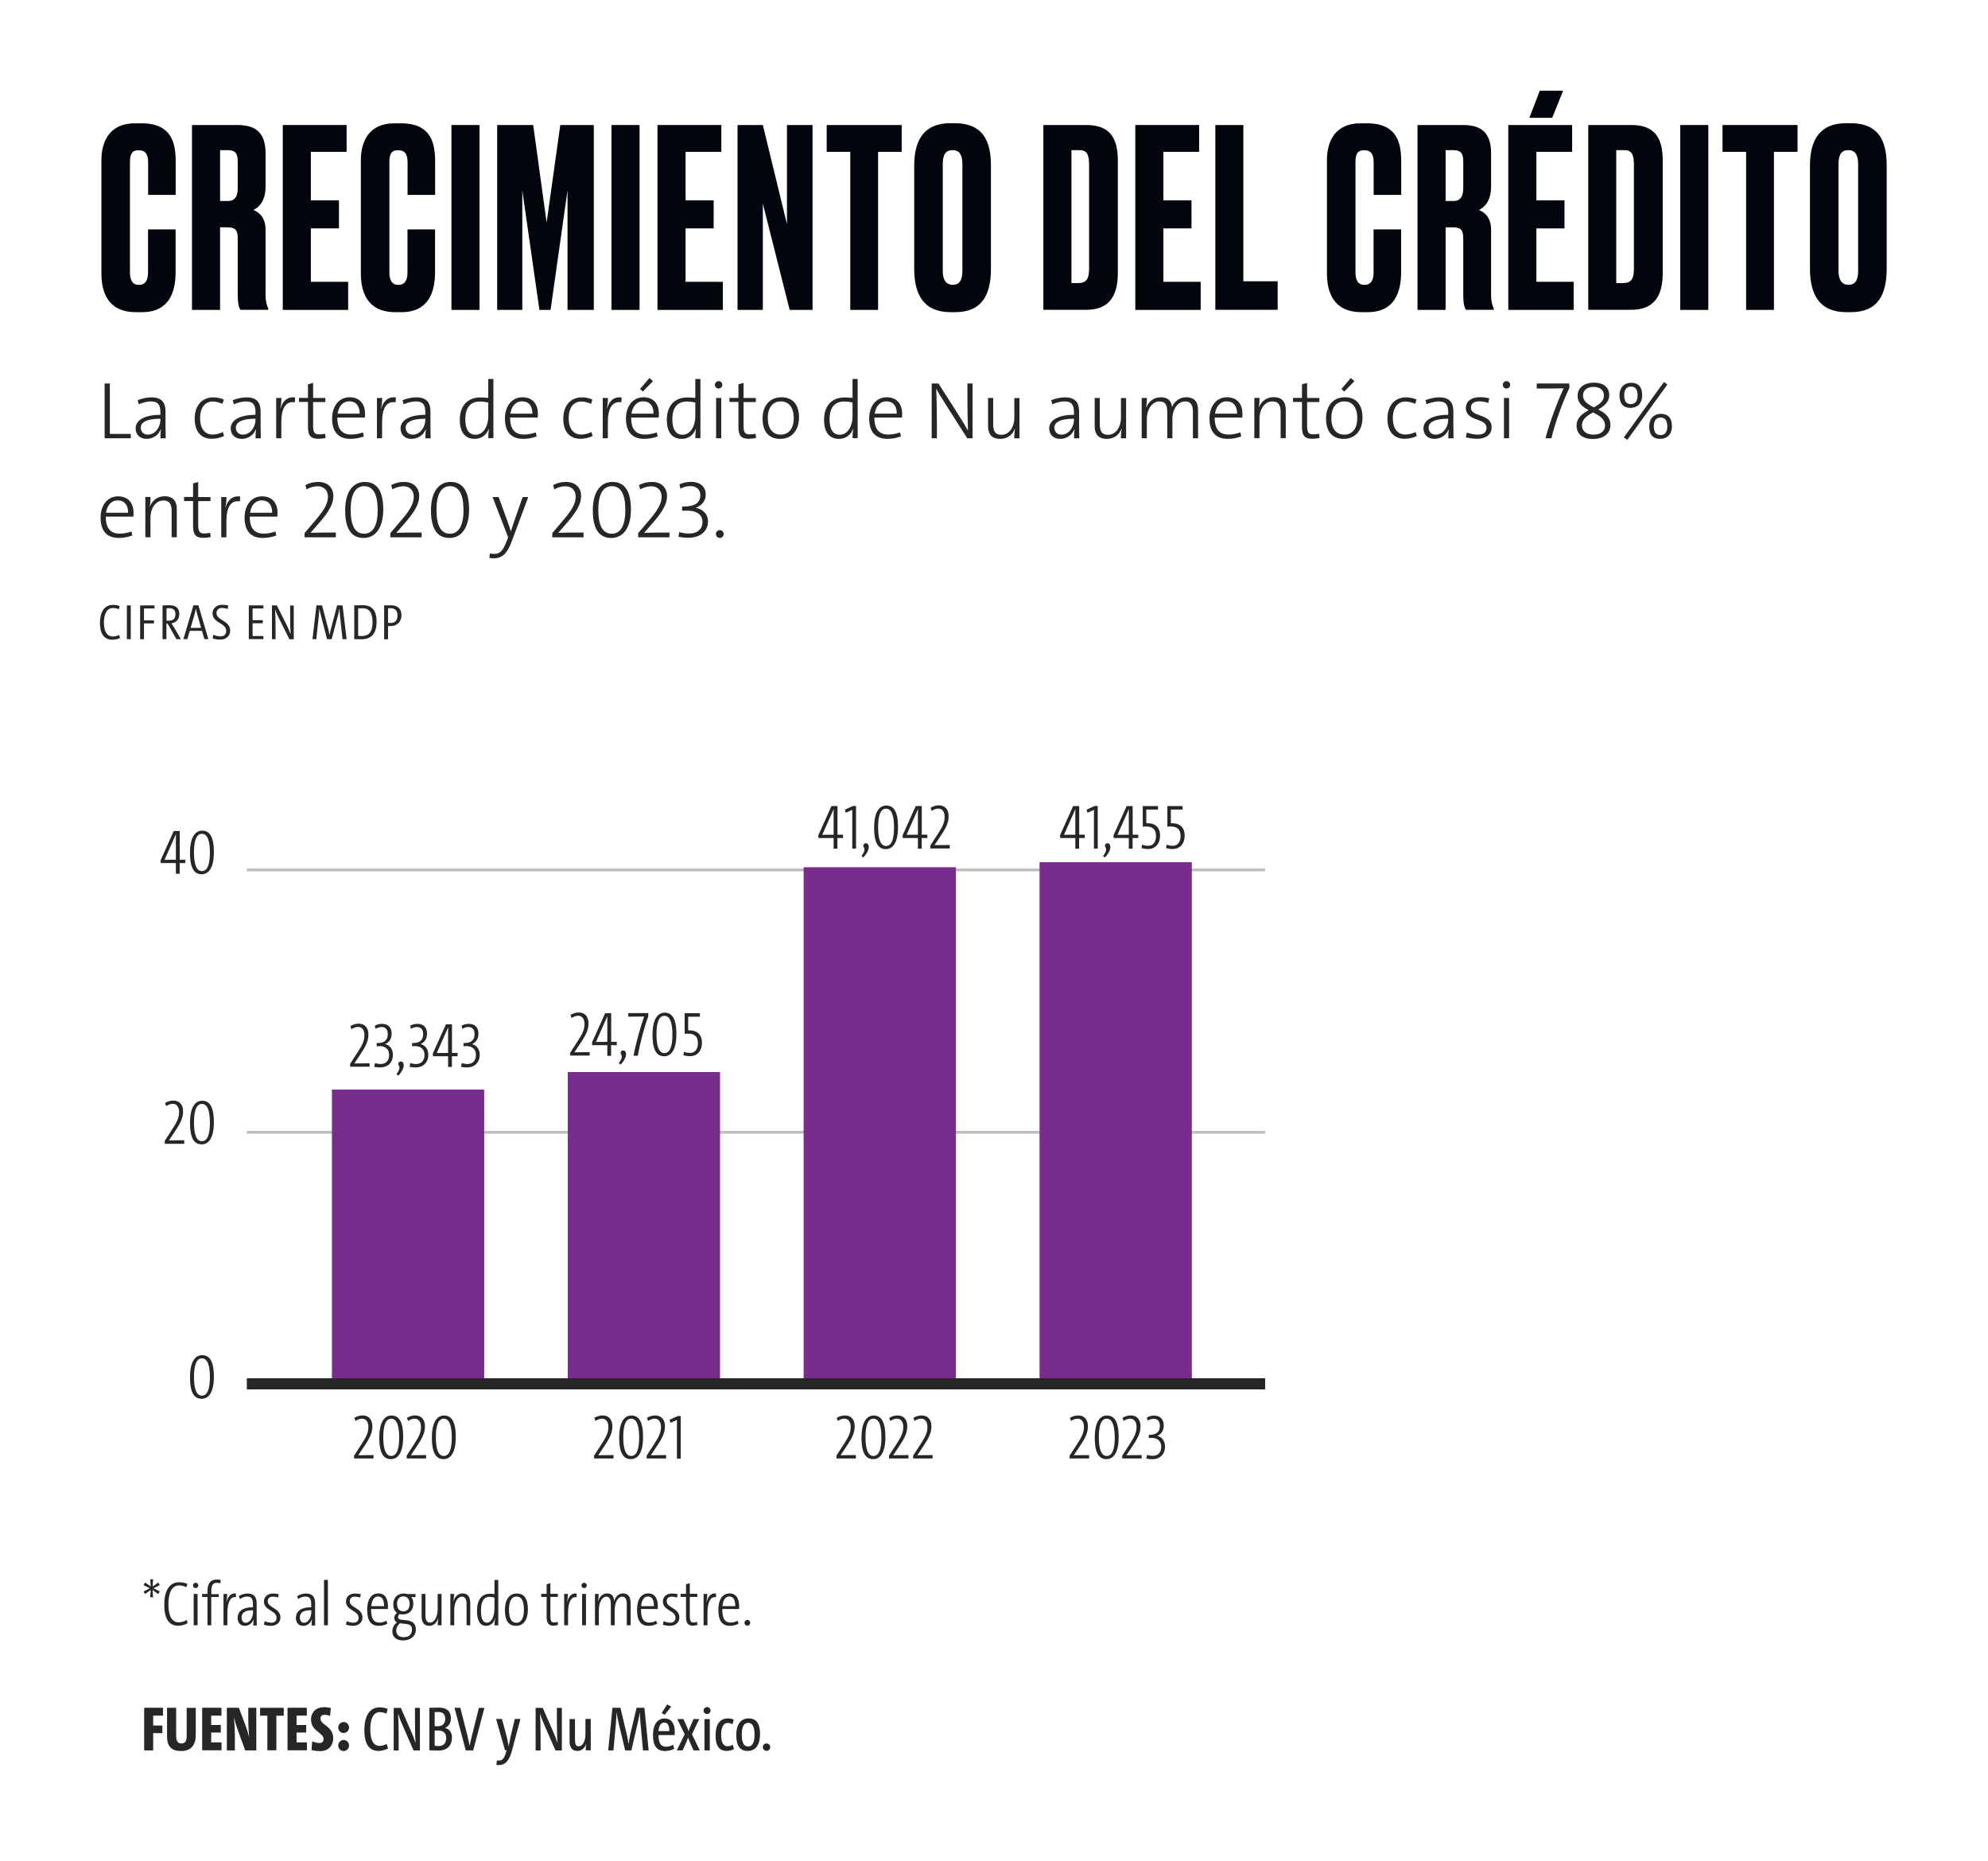 <?xml version="1.0" encoding="utf-8"?>
<!-- Generator: Adobe Illustrator 27.5.0, SVG Export Plug-In . SVG Version: 6.00 Build 0)  -->
<svg version="1.1" id="Layer_1" xmlns="http://www.w3.org/2000/svg" xmlns:xlink="http://www.w3.org/1999/xlink" x="0px" y="0px"
	 viewBox="0 0 220.76 206.66" style="enable-background:new 0 0 220.76 206.66;" xml:space="preserve">
<style type="text/css">
	.st0{opacity:0.3;}
	.st1{clip-path:url(#SVGID_00000161626524735899242890000007510288967205036458_);fill:none;stroke:#272525;stroke-width:0.309;}
	.st2{clip-path:url(#SVGID_00000073687287550411707270000006323492097595988617_);fill:none;stroke:#272525;stroke-width:0.309;}
	.st3{fill:#03050C;}
	.st4{fill:#272525;}
	.st5{fill:#782C8C;}
	.st6{fill:none;stroke:#272525;stroke-width:1.235;}
</style>
<g class="st0">
	<g>
		<defs>
			<rect id="SVGID_1_" x="26.41" y="95.43" width="115.08" height="2.31"/>
		</defs>
		<clipPath id="SVGID_00000096739894243072325600000017882056922532803990_">
			<use xlink:href="#SVGID_1_"  style="overflow:visible;"/>
		</clipPath>
		
			<line style="clip-path:url(#SVGID_00000096739894243072325600000017882056922532803990_);fill:none;stroke:#272525;stroke-width:0.309;" x1="27.41" y1="96.59" x2="140.49" y2="96.59"/>
	</g>
</g>
<g class="st0">
	<g>
		<defs>
			<rect id="SVGID_00000134241121066758270210000008290418222899566522_" x="26.41" y="124.57" width="115.08" height="2.31"/>
		</defs>
		<clipPath id="SVGID_00000109707882415471187080000000465967476221426358_">
			<use xlink:href="#SVGID_00000134241121066758270210000008290418222899566522_"  style="overflow:visible;"/>
		</clipPath>
		
			<line style="clip-path:url(#SVGID_00000109707882415471187080000000465967476221426358_);fill:none;stroke:#272525;stroke-width:0.309;" x1="27.41" y1="125.72" x2="140.49" y2="125.72"/>
	</g>
</g>
<g>
	<path class="st3" d="M16.44,25.47h3.06v4.75c0,2.21-0.72,4.44-3.72,4.44h-0.69c-3.14,0-3.83-2.26-3.83-4.33V17.8
		c0-2.1,0.91-4.11,3.72-4.11h0.72c3.42,0,3.81,2.26,3.81,4.28v3.67h-3.06v-3.61c0-0.88-0.28-1.35-1.05-1.35
		c-0.77,0-0.97,0.44-0.97,1.35v12.19c0,0.91,0.3,1.41,0.99,1.41c0.75,0,1.02-0.55,1.02-1.38V25.47z"/>
	<path class="st3" d="M24.44,34.41h-3.12V13.88h5.05c2.07,0,3.12,0.88,3.12,3.17v3.64c0,1.71-0.8,2.37-1.35,2.62
		c0.69,0.3,1.35,0.86,1.35,2.23v7.2c0,0.83,0.17,1.21,0.3,1.52v0.14H26.7c-0.14-0.22-0.3-0.58-0.3-1.68v-6.18
		c0-0.91-0.17-1.3-1.16-1.3h-0.8V34.41z M24.44,22.32h0.83c0.86,0,1.13-0.55,1.13-1.46v-2.87c0-0.88-0.19-1.32-1.13-1.32h-0.83
		V22.32z"/>
	<path class="st3" d="M38.49,13.88v2.98h-3.97v5.38h3.12v3.12h-3.12v5.93h4.14v3.12H31.4V13.88H38.49z"/>
	<path class="st3" d="M45.25,25.47h3.06v4.75c0,2.21-0.72,4.44-3.72,4.44H43.9c-3.14,0-3.83-2.26-3.83-4.33V17.8
		c0-2.1,0.91-4.11,3.72-4.11h0.72c3.42,0,3.81,2.26,3.81,4.28v3.67h-3.06v-3.61c0-0.88-0.28-1.35-1.05-1.35s-0.97,0.44-0.97,1.35
		v12.19c0,0.91,0.3,1.41,0.99,1.41c0.75,0,1.02-0.55,1.02-1.38V25.47z"/>
	<path class="st3" d="M53.25,34.41h-3.12V13.88h3.12V34.41z"/>
	<path class="st3" d="M55.21,13.88h4l1.49,10.84l1.52-10.84h3.72v20.53h-2.92V21.14l-1.88,13.27H59.9L58,21.14v13.27h-2.79V13.88z"
		/>
	<path class="st3" d="M71.02,34.41H67.9V13.88h3.12V34.41z"/>
	<path class="st3" d="M80.1,13.88v2.98h-3.97v5.38h3.12v3.12h-3.12v5.93h4.14v3.12h-7.26V13.88H80.1z"/>
	<path class="st3" d="M84.71,13.88l2.68,11.01V13.88h2.84v20.53h-2.54L84.71,22.6v11.81h-2.81V13.88H84.71z"/>
	<path class="st3" d="M100.13,13.88v2.98h-2.62v17.55h-3.09V16.86H91.8v-2.98H100.13z"/>
	<path class="st3" d="M110.04,29.83c0,2.87-0.97,4.83-3.97,4.83h-0.52c-2.98,0-4.03-1.96-4.03-4.83V18.4c0-2.84,1.08-4.72,4-4.72
		h0.52c3.03,0,4,1.88,4,4.69V29.83z M106.87,18.24c0-1.08-0.36-1.57-1.08-1.57c-0.8,0-1.1,0.52-1.1,1.57v11.81
		c0,0.88,0.25,1.57,1.13,1.57c0.83,0,1.05-0.69,1.05-1.57V18.24z"/>
	<path class="st3" d="M115.86,13.88h4.77c2.68,0,3.5,1.52,3.5,3.94v12.5c0,2.51-0.94,4.08-3.5,4.08h-4.77V13.88z M118.98,31.43h0.75
		c0.94,0,1.21-0.5,1.21-1.6V18.27c0-1.19-0.3-1.6-1.08-1.6h-0.88V31.43z"/>
	<path class="st3" d="M133.16,13.88v2.98h-3.97v5.38h3.12v3.12h-3.12v5.93h4.14v3.12h-7.26V13.88H133.16z"/>
	<path class="st3" d="M138.07,13.88v17.35h3.81v3.17h-6.92V13.88H138.07z"/>
	<path class="st3" d="M152.53,25.47h3.06v4.75c0,2.21-0.72,4.44-3.72,4.44h-0.69c-3.14,0-3.83-2.26-3.83-4.33V17.8
		c0-2.1,0.91-4.11,3.72-4.11h0.72c3.42,0,3.81,2.26,3.81,4.28v3.67h-3.06v-3.61c0-0.88-0.28-1.35-1.05-1.35s-0.97,0.44-0.97,1.35
		v12.19c0,0.91,0.3,1.41,0.99,1.41c0.75,0,1.02-0.55,1.02-1.38V25.47z"/>
	<path class="st3" d="M160.53,34.41h-3.12V13.88h5.05c2.07,0,3.12,0.88,3.12,3.17v3.64c0,1.71-0.8,2.37-1.35,2.62
		c0.69,0.3,1.35,0.86,1.35,2.23v7.2c0,0.83,0.17,1.21,0.3,1.52v0.14h-3.09c-0.14-0.22-0.3-0.58-0.3-1.68v-6.18
		c0-0.91-0.17-1.3-1.16-1.3h-0.8V34.41z M160.53,22.32h0.83c0.86,0,1.13-0.55,1.13-1.46v-2.87c0-0.88-0.19-1.32-1.13-1.32h-0.83
		V22.32z"/>
	<path class="st3" d="M174.58,13.88v2.98h-3.97v5.38h3.12v3.12h-3.12v5.93h4.14v3.12h-7.26V13.88H174.58z M170.99,10.07h2.59
		l-1.21,3.01h-2.54L170.99,10.07z"/>
	<path class="st3" d="M176.37,13.88h4.77c2.68,0,3.5,1.52,3.5,3.94v12.5c0,2.51-0.94,4.08-3.5,4.08h-4.77V13.88z M179.49,31.43h0.74
		c0.94,0,1.21-0.5,1.21-1.6V18.27c0-1.19-0.3-1.6-1.08-1.6h-0.88V31.43z"/>
	<path class="st3" d="M189.7,34.41h-3.12V13.88h3.12V34.41z"/>
	<path class="st3" d="M199.61,13.88v2.98h-2.62v17.55h-3.09V16.86h-2.62v-2.98H199.61z"/>
	<path class="st3" d="M209.51,29.83c0,2.87-0.97,4.83-3.97,4.83h-0.52c-2.98,0-4.03-1.96-4.03-4.83V18.4c0-2.84,1.08-4.72,4-4.72
		h0.52c3.04,0,4,1.88,4,4.69V29.83z M206.34,18.24c0-1.08-0.36-1.57-1.08-1.57c-0.8,0-1.1,0.52-1.1,1.57v11.81
		c0,0.88,0.25,1.57,1.13,1.57c0.83,0,1.05-0.69,1.05-1.57V18.24z"/>
</g>
<g>
	<path class="st4" d="M11.62,48.66v-6.08h0.58v5.6h2.32v0.48H11.62z"/>
	<path class="st4" d="M17.82,48.66c0-0.36,0.01-0.72,0.05-0.98l-0.02-0.01c-0.22,0.58-0.8,1.06-1.58,1.06
		c-0.69,0-1.21-0.44-1.21-1.16c0-0.89,0.95-1.51,2.75-1.51v-0.3c0-0.78-0.25-1.19-1.05-1.19c-0.43,0-0.95,0.14-1.36,0.32l-0.11-0.46
		c0.46-0.18,0.99-0.31,1.53-0.31c1.16,0,1.56,0.61,1.56,1.56v1.6c0,0.46,0.01,0.98,0.02,1.39H17.82z M17.81,46.49
		c-1.69,0-2.18,0.49-2.18,0.99c0,0.45,0.31,0.78,0.78,0.78c0.84,0,1.4-0.85,1.4-1.64V46.49z"/>
	<path class="st4" d="M24.88,48.41c-0.45,0.22-0.93,0.31-1.36,0.31c-1.04,0-1.9-0.64-1.9-2.23c0-1.5,0.85-2.37,2.06-2.37
		c0.38,0,0.79,0.08,1.17,0.24l-0.14,0.48c-0.37-0.16-0.75-0.26-1.09-0.26c-0.82,0-1.4,0.64-1.4,1.85c0,1.16,0.52,1.82,1.4,1.82
		c0.32,0,0.71-0.08,1.13-0.28L24.88,48.41z"/>
	<path class="st4" d="M28.38,48.66c0-0.36,0.01-0.72,0.05-0.98l-0.02-0.01c-0.22,0.58-0.8,1.06-1.58,1.06
		c-0.69,0-1.21-0.44-1.21-1.16c0-0.89,0.95-1.51,2.75-1.51v-0.3c0-0.78-0.25-1.19-1.05-1.19c-0.43,0-0.95,0.14-1.36,0.32l-0.11-0.46
		c0.46-0.18,0.99-0.31,1.53-0.31c1.16,0,1.56,0.61,1.56,1.56v1.6c0,0.46,0.01,0.98,0.02,1.39H28.38z M28.37,46.49
		c-1.69,0-2.18,0.49-2.18,0.99c0,0.45,0.31,0.78,0.78,0.78c0.84,0,1.4-0.85,1.4-1.64V46.49z"/>
	<path class="st4" d="M32.74,44.67c-1.02-0.16-1.5,0.65-1.5,2.21v1.78h-0.57v-4.47h0.58c0,0.31-0.04,0.77-0.12,1.17l0.02,0.01
		c0.17-0.67,0.64-1.37,1.62-1.24L32.74,44.67z"/>
	<path class="st4" d="M36.16,48.63c-0.24,0.05-0.57,0.09-0.83,0.09c-0.86,0-1.13-0.4-1.13-1.31v-2.78h-1v-0.45h1v-1.51l0.57-0.15
		v1.67h1.36v0.45h-1.36v2.6c0,0.77,0.14,0.99,0.69,0.99c0.23,0,0.47-0.03,0.64-0.07L36.16,48.63z"/>
	<path class="st4" d="M37.46,46.36v0.06c0,1.27,0.56,1.83,1.54,1.83c0.43,0,0.86-0.08,1.31-0.24l0.09,0.45
		c-0.46,0.16-0.95,0.27-1.48,0.27c-1.3,0-2.04-0.72-2.04-2.28c0-1.3,0.73-2.34,1.94-2.34c1.22,0,1.72,0.86,1.72,1.82
		c0,0.23-0.02,0.43-0.02,0.43H37.46z M37.49,45.93h2.45c0.02-0.86-0.42-1.37-1.15-1.37C38.04,44.56,37.6,45.15,37.49,45.93z"/>
	<path class="st4" d="M43.93,44.67c-1.02-0.16-1.5,0.65-1.5,2.21v1.78h-0.57v-4.47h0.58c0,0.31-0.04,0.77-0.12,1.17l0.02,0.01
		c0.17-0.67,0.64-1.37,1.62-1.24L43.93,44.67z"/>
	<path class="st4" d="M47.24,48.66c0-0.36,0.01-0.72,0.05-0.98l-0.02-0.01c-0.22,0.58-0.8,1.06-1.58,1.06
		c-0.69,0-1.21-0.44-1.21-1.16c0-0.89,0.95-1.51,2.75-1.51v-0.3c0-0.78-0.25-1.19-1.05-1.19c-0.43,0-0.95,0.14-1.36,0.32l-0.11-0.46
		c0.46-0.18,0.99-0.31,1.53-0.31c1.16,0,1.56,0.61,1.56,1.56v1.6c0,0.46,0.01,0.98,0.02,1.39H47.24z M47.23,46.49
		c-1.69,0-2.18,0.49-2.18,0.99c0,0.45,0.31,0.78,0.78,0.78c0.84,0,1.4-0.85,1.4-1.64V46.49z"/>
	<path class="st4" d="M54.22,48.66c0-0.29,0.03-0.75,0.08-1.03l-0.02-0.01c-0.25,0.68-0.84,1.11-1.56,1.11
		c-1.12,0-1.66-0.8-1.66-2.11c0-1.61,0.9-2.49,2.28-2.49c0.28,0,0.56,0.02,0.88,0.05v-2.1h0.57v6.57H54.22z M54.23,44.7
		c-0.32-0.08-0.64-0.12-0.94-0.12c-0.98,0-1.62,0.58-1.62,1.99c0,1.06,0.36,1.7,1.14,1.7c0.89,0,1.41-1,1.41-1.99V44.7z"/>
	<path class="st4" d="M56.65,46.36v0.06c0,1.27,0.56,1.83,1.54,1.83c0.43,0,0.86-0.08,1.31-0.24l0.09,0.45
		c-0.46,0.16-0.95,0.27-1.48,0.27c-1.3,0-2.04-0.72-2.04-2.28c0-1.3,0.73-2.34,1.94-2.34c1.22,0,1.72,0.86,1.72,1.82
		c0,0.23-0.02,0.43-0.02,0.43H56.65z M56.67,45.93h2.45c0.02-0.86-0.42-1.37-1.15-1.37C57.23,44.56,56.79,45.15,56.67,45.93z"/>
	<path class="st4" d="M65.81,48.41c-0.45,0.22-0.93,0.31-1.36,0.31c-1.04,0-1.9-0.64-1.9-2.23c0-1.5,0.85-2.37,2.06-2.37
		c0.38,0,0.79,0.08,1.17,0.24l-0.14,0.48c-0.37-0.16-0.75-0.26-1.09-0.26c-0.82,0-1.4,0.64-1.4,1.85c0,1.16,0.52,1.82,1.4,1.82
		c0.32,0,0.71-0.08,1.13-0.28L65.81,48.41z"/>
	<path class="st4" d="M69,44.67c-1.02-0.16-1.5,0.65-1.5,2.21v1.78h-0.57v-4.47h0.58c0,0.31-0.04,0.77-0.12,1.17l0.02,0.01
		c0.17-0.67,0.64-1.37,1.62-1.24L69,44.67z"/>
	<path class="st4" d="M70.09,46.36v0.06c0,1.27,0.56,1.83,1.54,1.83c0.43,0,0.86-0.08,1.31-0.24l0.09,0.45
		c-0.46,0.16-0.95,0.27-1.48,0.27c-1.3,0-2.04-0.72-2.04-2.28c0-1.3,0.73-2.34,1.94-2.34c1.22,0,1.72,0.86,1.72,1.82
		c0,0.23-0.02,0.43-0.02,0.43H70.09z M70.12,45.93h2.45c0.02-0.86-0.42-1.37-1.15-1.37C70.68,44.56,70.24,45.15,70.12,45.93z
		 M71.39,43.47l-0.32-0.28l1.04-1.22l0.4,0.35L71.39,43.47z"/>
	<path class="st4" d="M77.21,48.66c0-0.29,0.03-0.75,0.08-1.03l-0.02-0.01c-0.25,0.68-0.84,1.11-1.56,1.11
		c-1.12,0-1.66-0.8-1.66-2.11c0-1.61,0.9-2.49,2.28-2.49c0.28,0,0.56,0.02,0.88,0.05v-2.1h0.57v6.57H77.21z M77.22,44.7
		c-0.32-0.08-0.64-0.12-0.94-0.12c-0.98,0-1.62,0.58-1.62,1.99c0,1.06,0.36,1.7,1.14,1.7c0.89,0,1.41-1,1.41-1.99V44.7z"/>
	<path class="st4" d="M79.8,43.14c-0.22,0-0.41-0.18-0.41-0.41s0.18-0.41,0.41-0.41s0.41,0.17,0.41,0.41
		C80.21,42.95,80.03,43.14,79.8,43.14z M79.52,48.66v-4.47h0.57v4.47H79.52z"/>
	<path class="st4" d="M83.96,48.63c-0.24,0.05-0.57,0.09-0.83,0.09c-0.86,0-1.13-0.4-1.13-1.31v-2.78h-1v-0.45h1v-1.51l0.57-0.15
		v1.67h1.36v0.45h-1.36v2.6c0,0.77,0.14,0.99,0.69,0.99c0.23,0,0.47-0.03,0.64-0.07L83.96,48.63z"/>
	<path class="st4" d="M86.63,48.73c-1.18,0-1.95-0.73-1.95-2.27c0-1.31,0.72-2.35,2.1-2.35c1.18,0,1.95,0.73,1.95,2.27
		C88.72,47.69,88,48.73,86.63,48.73z M86.71,44.57c-0.87,0-1.45,0.63-1.45,1.85c0,1.17,0.54,1.84,1.43,1.84
		c0.81,0,1.45-0.56,1.45-1.85C88.14,45.25,87.6,44.57,86.71,44.57z"/>
	<path class="st4" d="M94.67,48.66c0-0.29,0.03-0.75,0.08-1.03l-0.02-0.01c-0.25,0.68-0.84,1.11-1.56,1.11
		c-1.12,0-1.66-0.8-1.66-2.11c0-1.61,0.9-2.49,2.28-2.49c0.28,0,0.56,0.02,0.88,0.05v-2.1h0.57v6.57H94.67z M94.68,44.7
		c-0.32-0.08-0.64-0.12-0.94-0.12c-0.98,0-1.62,0.58-1.62,1.99c0,1.06,0.36,1.7,1.14,1.7c0.89,0,1.41-1,1.41-1.99V44.7z"/>
	<path class="st4" d="M97.1,46.36v0.06c0,1.27,0.56,1.83,1.54,1.83c0.43,0,0.86-0.08,1.31-0.24l0.09,0.45
		c-0.46,0.16-0.95,0.27-1.48,0.27c-1.3,0-2.04-0.72-2.04-2.28c0-1.3,0.73-2.34,1.94-2.34c1.22,0,1.72,0.86,1.72,1.82
		c0,0.23-0.02,0.43-0.02,0.43H97.1z M97.13,45.93h2.45c0.02-0.86-0.42-1.37-1.15-1.37C97.69,44.56,97.25,45.15,97.13,45.93z"/>
	<path class="st4" d="M107.41,48.66l-2.05-3.21c-0.68-1.07-1.12-1.78-1.38-2.27h-0.01c0.03,0.74,0.07,2.59,0.07,3.75v1.73h-0.58
		v-6.08h0.75l1.89,2.95c0.69,1.08,1.12,1.79,1.38,2.27h0.01c-0.04-0.86-0.06-2.44-0.06-3.65v-1.57h0.57v6.08H107.41z"/>
	<path class="st4" d="M112.63,48.66c0-0.31,0.03-0.77,0.08-1.04l-0.02-0.01c-0.25,0.68-0.83,1.12-1.62,1.12
		c-1.04,0-1.35-0.64-1.35-1.43v-3.11h0.57v2.9c0,0.75,0.2,1.19,0.91,1.19c0.85,0,1.44-0.82,1.44-1.95v-2.13h0.57v4.47H112.63z"/>
	<path class="st4" d="M119.27,48.66c0-0.36,0.01-0.72,0.05-0.98l-0.02-0.01c-0.22,0.58-0.8,1.06-1.58,1.06
		c-0.69,0-1.21-0.44-1.21-1.16c0-0.89,0.95-1.51,2.75-1.51v-0.3c0-0.78-0.25-1.19-1.05-1.19c-0.43,0-0.95,0.14-1.36,0.32l-0.11-0.46
		c0.46-0.18,0.99-0.31,1.53-0.31c1.16,0,1.56,0.61,1.56,1.56v1.6c0,0.46,0.01,0.98,0.02,1.39H119.27z M119.26,46.49
		c-1.69,0-2.18,0.49-2.18,0.99c0,0.45,0.31,0.78,0.78,0.78c0.84,0,1.4-0.85,1.4-1.64V46.49z"/>
	<path class="st4" d="M124.47,48.66c0-0.31,0.03-0.77,0.08-1.04l-0.02-0.01c-0.25,0.68-0.83,1.12-1.62,1.12
		c-1.04,0-1.35-0.64-1.35-1.43v-3.11h0.57v2.9c0,0.75,0.2,1.19,0.91,1.19c0.85,0,1.44-0.82,1.44-1.95v-2.13h0.57v4.47H124.47z"/>
	<path class="st4" d="M132.47,48.66v-2.9c0-0.75-0.2-1.19-0.86-1.19c-0.74,0-1.42,0.74-1.42,1.97v2.12h-0.57v-2.9
		c0-0.75-0.19-1.19-0.86-1.19c-0.78,0-1.41,0.81-1.41,1.97v2.12h-0.57v-4.47h0.58c0,0.31-0.03,0.76-0.08,1.04l0.02,0.01
		c0.25-0.68,0.85-1.13,1.6-1.13c0.9,0,1.22,0.53,1.24,1.11c0.15-0.42,0.65-1.11,1.58-1.11c1.02,0,1.32,0.63,1.32,1.44v3.11H132.47z"
		/>
	<path class="st4" d="M134.89,46.36v0.06c0,1.27,0.56,1.83,1.54,1.83c0.43,0,0.86-0.08,1.31-0.24l0.09,0.45
		c-0.46,0.16-0.95,0.27-1.48,0.27c-1.3,0-2.04-0.72-2.04-2.28c0-1.3,0.73-2.34,1.94-2.34c1.22,0,1.72,0.86,1.72,1.82
		c0,0.23-0.02,0.43-0.02,0.43H134.89z M134.92,45.93h2.45c0.02-0.86-0.42-1.37-1.15-1.37C135.48,44.56,135.04,45.15,134.92,45.93z"
		/>
	<path class="st4" d="M142.21,48.66v-2.9c0-0.75-0.21-1.19-0.91-1.19c-0.85,0-1.44,0.82-1.44,1.95v2.13h-0.57v-4.47h0.58
		c0,0.31-0.03,0.77-0.08,1.04l0.02,0.01c0.25-0.68,0.83-1.13,1.62-1.13c1.03,0,1.35,0.63,1.35,1.44v3.11H142.21z"/>
	<path class="st4" d="M146.54,48.63c-0.24,0.05-0.57,0.09-0.83,0.09c-0.86,0-1.13-0.4-1.13-1.31v-2.78h-1v-0.45h1v-1.51l0.57-0.15
		v1.67h1.36v0.45h-1.36v2.6c0,0.77,0.14,0.99,0.69,0.99c0.23,0,0.47-0.03,0.64-0.07L146.54,48.63z"/>
	<path class="st4" d="M149.2,48.73c-1.18,0-1.95-0.73-1.95-2.27c0-1.31,0.72-2.35,2.1-2.35c1.18,0,1.95,0.73,1.95,2.27
		C151.3,47.69,150.58,48.73,149.2,48.73z M149.29,44.57c-0.87,0-1.45,0.63-1.45,1.85c0,1.17,0.54,1.84,1.43,1.84
		c0.81,0,1.45-0.56,1.45-1.85C150.72,45.25,150.18,44.57,149.29,44.57z M149.28,43.47l-0.32-0.28l1.04-1.22l0.4,0.35L149.28,43.47z"
		/>
	<path class="st4" d="M157.33,48.41c-0.45,0.22-0.93,0.31-1.36,0.31c-1.04,0-1.9-0.64-1.9-2.23c0-1.5,0.85-2.37,2.06-2.37
		c0.38,0,0.79,0.08,1.17,0.24l-0.14,0.48c-0.37-0.16-0.75-0.26-1.09-0.26c-0.82,0-1.4,0.64-1.4,1.85c0,1.16,0.52,1.82,1.4,1.82
		c0.32,0,0.71-0.08,1.13-0.28L157.33,48.41z"/>
	<path class="st4" d="M160.83,48.66c0-0.36,0.01-0.72,0.05-0.98l-0.02-0.01c-0.22,0.58-0.8,1.06-1.58,1.06
		c-0.69,0-1.21-0.44-1.21-1.16c0-0.89,0.95-1.51,2.75-1.51v-0.3c0-0.78-0.25-1.19-1.05-1.19c-0.43,0-0.95,0.14-1.36,0.32l-0.11-0.46
		c0.46-0.18,0.99-0.31,1.53-0.31c1.16,0,1.56,0.61,1.56,1.56v1.6c0,0.46,0.01,0.98,0.02,1.39H160.83z M160.82,46.49
		c-1.69,0-2.18,0.49-2.18,0.99c0,0.45,0.31,0.78,0.78,0.78c0.84,0,1.4-0.85,1.4-1.64V46.49z"/>
	<path class="st4" d="M165.28,44.74c-0.33-0.11-0.7-0.18-0.99-0.18c-0.68,0-0.95,0.29-0.95,0.69c0,1.13,2.3,0.61,2.3,2.21
		c0,0.7-0.53,1.26-1.63,1.26c-0.42,0-0.9-0.08-1.23-0.15l0.1-0.54c0.36,0.13,0.85,0.23,1.21,0.23c0.66,0,0.98-0.26,0.98-0.76
		c0-1.14-2.29-0.65-2.29-2.21c0-0.65,0.5-1.19,1.58-1.19c0.31,0,0.67,0.04,1.01,0.12L165.28,44.74z"/>
	<path class="st4" d="M167.29,43.14c-0.22,0-0.41-0.18-0.41-0.41s0.18-0.41,0.41-0.41s0.41,0.17,0.41,0.41
		C167.7,42.95,167.52,43.14,167.29,43.14z M167.01,48.66v-4.47h0.57v4.47H167.01z"/>
	<path class="st4" d="M174.27,43.08c-0.76,1.59-1.57,3.83-1.99,5.58h-0.66c0.54-2.03,1.45-4.33,2.01-5.54
		c-0.4,0.02-2.18,0.02-2.98,0.02v-0.56h3.62V43.08z"/>
	<path class="st4" d="M175.07,47.27c0-0.88,0.65-1.34,1.35-1.73c-0.66-0.35-1.23-0.77-1.23-1.6c0-0.82,0.63-1.45,1.83-1.45
		c1.12,0,1.68,0.59,1.68,1.37c0,0.8-0.58,1.23-1.22,1.61c0.7,0.36,1.35,0.8,1.35,1.72c0,0.94-0.76,1.55-1.95,1.55
		C175.64,48.74,175.07,48.1,175.07,47.27z M176.9,45.79c-0.65,0.36-1.23,0.74-1.23,1.43c0,0.62,0.45,1.04,1.29,1.04
		c0.72,0,1.27-0.34,1.27-1.01C178.22,46.49,177.59,46.14,176.9,45.79z M177,45.23c0.59-0.33,1.11-0.68,1.11-1.31
		c0-0.53-0.35-0.96-1.15-0.96c-0.7,0-1.17,0.35-1.17,0.94C175.78,44.57,176.35,44.91,177,45.23z"/>
	<path class="st4" d="M181.06,45.29c-0.75,0-1.22-0.43-1.22-1.38c0-0.94,0.57-1.41,1.3-1.41c0.76,0,1.22,0.43,1.22,1.38
		S181.79,45.29,181.06,45.29z M180.71,48.83l-0.39-0.26l4.45-6.15l0.39,0.27L180.71,48.83z M181.1,42.92
		c-0.41,0-0.74,0.27-0.74,0.96c0,0.68,0.25,0.99,0.74,0.99c0.42,0,0.75-0.27,0.75-0.97C181.85,43.23,181.6,42.92,181.1,42.92z
		 M184.36,48.73c-0.76,0-1.22-0.42-1.22-1.37s0.57-1.41,1.3-1.41c0.76,0,1.22,0.43,1.22,1.38
		C185.66,48.26,185.09,48.73,184.36,48.73z M184.4,46.36c-0.41,0-0.75,0.27-0.75,0.97c0,0.68,0.26,0.98,0.75,0.98
		c0.42,0,0.75-0.27,0.75-0.96C185.14,46.68,184.89,46.36,184.4,46.36z"/>
</g>
<g>
	<path class="st4" d="M11.75,57.36v0.06c0,1.27,0.56,1.83,1.54,1.83c0.43,0,0.86-0.08,1.31-0.24l0.09,0.45
		c-0.46,0.16-0.95,0.27-1.48,0.27c-1.3,0-2.04-0.72-2.04-2.28c0-1.3,0.73-2.34,1.94-2.34c1.22,0,1.72,0.86,1.72,1.82
		c0,0.23-0.02,0.43-0.02,0.43H11.75z M11.77,56.93h2.45c0.02-0.86-0.42-1.37-1.15-1.37C12.33,55.56,11.89,56.15,11.77,56.93z"/>
	<path class="st4" d="M19.06,59.66v-2.9c0-0.75-0.21-1.19-0.91-1.19c-0.85,0-1.44,0.82-1.44,1.95v2.13h-0.57v-4.47h0.58
		c0,0.31-0.03,0.77-0.08,1.04l0.02,0.01c0.25-0.68,0.83-1.13,1.62-1.13c1.03,0,1.35,0.63,1.35,1.44v3.11H19.06z"/>
	<path class="st4" d="M23.4,59.63c-0.24,0.05-0.57,0.09-0.83,0.09c-0.86,0-1.13-0.4-1.13-1.31v-2.78h-1v-0.45h1v-1.51l0.57-0.15
		v1.67h1.36v0.45h-1.36v2.6c0,0.77,0.14,0.99,0.69,0.99c0.23,0,0.47-0.03,0.64-0.07L23.4,59.63z"/>
	<path class="st4" d="M26.64,55.67c-1.02-0.16-1.5,0.65-1.5,2.21v1.78h-0.57v-4.47h0.58c0,0.31-0.04,0.77-0.12,1.17l0.02,0.01
		c0.17-0.67,0.64-1.37,1.62-1.24L26.64,55.67z"/>
	<path class="st4" d="M27.74,57.36v0.06c0,1.27,0.56,1.83,1.54,1.83c0.43,0,0.86-0.08,1.31-0.24l0.09,0.45
		c-0.46,0.16-0.95,0.27-1.48,0.27c-1.3,0-2.04-0.72-2.04-2.28c0-1.3,0.73-2.34,1.94-2.34c1.22,0,1.72,0.86,1.72,1.82
		c0,0.23-0.02,0.43-0.02,0.43H27.74z M27.77,56.93h2.45c0.02-0.86-0.42-1.37-1.15-1.37C28.32,55.56,27.88,56.15,27.77,56.93z"/>
	<path class="st4" d="M33.82,59.66v-0.47l1.3-1.53c0.95-1.11,1.3-1.83,1.3-2.51c0-0.65-0.4-1.16-1.16-1.16
		c-0.41,0-0.84,0.14-1.22,0.34l-0.13-0.47c0.42-0.22,0.88-0.35,1.44-0.35c1.05,0,1.67,0.65,1.67,1.57c0,0.78-0.39,1.61-1.5,2.89
		l-1.03,1.18v0.01c0.49-0.02,1.63-0.03,2.8-0.03v0.53H33.82z"/>
	<path class="st4" d="M40.38,59.73c-1.11,0-2.05-0.67-2.05-3.06c0-2.17,0.94-3.16,2.18-3.16c1.1,0,2.05,0.67,2.05,3.06
		C42.55,58.74,41.61,59.73,40.38,59.73z M40.44,53.98c-0.86,0-1.5,0.72-1.5,2.62c0,1.82,0.52,2.66,1.5,2.66
		c0.85,0,1.5-0.71,1.5-2.61C41.94,54.83,41.41,53.98,40.44,53.98z"/>
	<path class="st4" d="M43.35,59.66v-0.47l1.3-1.53c0.95-1.11,1.3-1.83,1.3-2.51c0-0.65-0.4-1.16-1.16-1.16
		c-0.41,0-0.84,0.14-1.22,0.34l-0.13-0.47c0.42-0.22,0.88-0.35,1.44-0.35c1.05,0,1.67,0.65,1.67,1.57c0,0.78-0.39,1.61-1.5,2.89
		l-1.03,1.18v0.01c0.49-0.02,1.63-0.03,2.8-0.03v0.53H43.35z"/>
	<path class="st4" d="M49.91,59.73c-1.11,0-2.05-0.67-2.05-3.06c0-2.17,0.94-3.16,2.18-3.16c1.1,0,2.05,0.67,2.05,3.06
		C52.09,58.74,51.14,59.73,49.91,59.73z M49.97,53.98c-0.86,0-1.5,0.72-1.5,2.62c0,1.82,0.52,2.66,1.5,2.66
		c0.85,0,1.5-0.71,1.5-2.61C51.47,54.83,50.94,53.98,49.97,53.98z"/>
	<path class="st4" d="M56.82,60.12c-0.51,1.37-1.04,1.87-2.03,1.87c-0.22,0-0.45-0.05-0.45-0.05l0.06-0.5c0,0,0.26,0.06,0.51,0.06
		c0.54,0,0.91-0.28,1.3-1.29l0.22-0.55l-1.73-4.47h0.67l1.01,2.76c0.15,0.42,0.24,0.71,0.34,1.04h0.01c0.08-0.26,0.26-0.8,0.45-1.35
		l0.86-2.45h0.62L56.82,60.12z"/>
	<path class="st4" d="M61.33,59.66v-0.47l1.3-1.53c0.95-1.11,1.3-1.83,1.3-2.51c0-0.65-0.4-1.16-1.16-1.16
		c-0.41,0-0.84,0.14-1.22,0.34l-0.13-0.47c0.42-0.22,0.88-0.35,1.44-0.35c1.05,0,1.67,0.65,1.67,1.57c0,0.78-0.39,1.61-1.5,2.89
		l-1.03,1.18v0.01c0.49-0.02,1.63-0.03,2.8-0.03v0.53H61.33z"/>
	<path class="st4" d="M67.88,59.73c-1.11,0-2.05-0.67-2.05-3.06c0-2.17,0.94-3.16,2.18-3.16c1.1,0,2.05,0.67,2.05,3.06
		C70.06,58.74,69.11,59.73,67.88,59.73z M67.94,53.98c-0.86,0-1.5,0.72-1.5,2.62c0,1.82,0.52,2.66,1.5,2.66
		c0.85,0,1.5-0.71,1.5-2.61C69.45,54.83,68.92,53.98,67.94,53.98z"/>
	<path class="st4" d="M70.87,59.66v-0.47l1.3-1.53c0.95-1.11,1.3-1.83,1.3-2.51c0-0.65-0.4-1.16-1.16-1.16
		c-0.41,0-0.84,0.14-1.22,0.34l-0.13-0.47c0.42-0.22,0.88-0.35,1.44-0.35c1.05,0,1.67,0.65,1.67,1.57c0,0.78-0.39,1.61-1.5,2.89
		l-1.03,1.18v0.01c0.49-0.02,1.63-0.03,2.8-0.03v0.53H70.87z"/>
	<path class="st4" d="M75.43,59.08c0.32,0.09,0.7,0.16,1.06,0.16c1.04,0,1.52-0.56,1.52-1.3c0-0.78-0.62-1.25-1.75-1.25
		c-0.17,0-0.37,0.01-0.51,0.02v-0.47h0.19c1.23,0,1.83-0.44,1.83-1.24c0-0.65-0.43-1.03-1.12-1.03c-0.41,0-0.77,0.12-1.1,0.28
		l-0.09-0.48c0.38-0.16,0.8-0.27,1.26-0.27c1.12,0,1.65,0.63,1.65,1.41c0,0.68-0.41,1.22-1.1,1.46v0.01
		c0.81,0.17,1.35,0.71,1.35,1.51c0,1.04-0.79,1.82-2.19,1.82c-0.37,0-0.77-0.04-1.09-0.12L75.43,59.08z"/>
	<path class="st4" d="M79.93,59.73c-0.24,0-0.43-0.2-0.43-0.44c0-0.23,0.19-0.43,0.43-0.43s0.43,0.2,0.43,0.43
		C80.36,59.53,80.17,59.73,79.93,59.73z"/>
</g>
<g>
	<path class="st4" d="M17.57,176.99l-0.63-0.45l0.06,0.81h-0.32l0.06-0.81l-0.64,0.45l-0.15-0.29l0.69-0.35L15.94,176l0.17-0.29
		l0.63,0.44l-0.06-0.8H17l-0.05,0.8l0.63-0.44l0.16,0.29l-0.69,0.35l0.69,0.35L17.57,176.99z"/>
	<path class="st4" d="M20.84,180.22c-0.27,0.16-0.64,0.29-1.06,0.29c-1.07,0-1.54-0.87-1.54-2.33c0-1.41,0.48-2.5,1.67-2.5
		c0.31,0,0.64,0.07,0.9,0.18l-0.12,0.37c-0.24-0.11-0.53-0.2-0.81-0.2c-0.86,0-1.18,0.95-1.18,2.09c0,1.28,0.37,2.01,1.15,2.01
		c0.31,0,0.63-0.11,0.88-0.26L20.84,180.22z"/>
	<path class="st4" d="M22.02,176.03c0,0.17-0.13,0.3-0.3,0.3s-0.29-0.13-0.29-0.3c0-0.16,0.13-0.29,0.3-0.29
		C21.89,175.73,22.02,175.87,22.02,176.03z M21.51,180.46v-3.48h0.43v3.48H21.51z"/>
	<path class="st4" d="M24.28,177.32h-0.82v3.14h-0.42v-3.14h-0.6v-0.34h0.6v-0.34c0-0.81,0.34-1.26,1.02-1.26
		c0.25,0,0.46,0.06,0.46,0.06l-0.07,0.36c0,0-0.2-0.06-0.4-0.06c-0.43,0-0.58,0.34-0.58,0.88v0.38h0.82V177.32z"/>
	<path class="st4" d="M26.2,177.35c-0.6-0.13-0.95,0.55-0.95,1.72v1.39h-0.43v-3.48h0.41c0,0.25-0.04,0.62-0.08,0.91h0.01
		c0.11-0.5,0.41-1.06,1.04-0.95L26.2,177.35z"/>
	<path class="st4" d="M28.13,180.46c0-0.24,0.01-0.53,0.04-0.67l-0.01-0.01c-0.13,0.41-0.48,0.74-0.97,0.74
		c-0.46,0-0.8-0.3-0.8-0.88c0-0.74,0.6-1.2,1.7-1.18v-0.35c0-0.57-0.17-0.84-0.64-0.84c-0.27,0-0.55,0.1-0.81,0.27l-0.13-0.32
		c0.3-0.18,0.64-0.29,0.99-0.29c0.71,0,1,0.4,1,1.09v1.37c0,0.36,0.01,0.78,0.01,1.09H28.13z M28.1,178.79
		c-1.01-0.02-1.27,0.34-1.27,0.8c0,0.36,0.16,0.59,0.45,0.59c0.49,0,0.82-0.6,0.82-1.2V178.79z"/>
	<path class="st4" d="M30.87,177.38c-0.16-0.06-0.39-0.1-0.58-0.1c-0.37,0-0.56,0.2-0.56,0.51c0,0.76,1.41,0.72,1.41,1.81
		c0,0.51-0.39,0.92-1.06,0.92c-0.25,0-0.53-0.05-0.77-0.12l0.08-0.4c0.25,0.12,0.54,0.17,0.74,0.17c0.38,0,0.58-0.21,0.58-0.54
		c0-0.83-1.4-0.79-1.4-1.81c0-0.5,0.37-0.89,1.03-0.89c0.22,0,0.42,0.04,0.62,0.08L30.87,177.38z"/>
	<path class="st4" d="M34.6,180.46c0-0.24,0.01-0.53,0.04-0.67l-0.01-0.01c-0.13,0.41-0.48,0.74-0.97,0.74c-0.46,0-0.8-0.3-0.8-0.88
		c0-0.74,0.6-1.2,1.7-1.18v-0.35c0-0.57-0.17-0.84-0.64-0.84c-0.27,0-0.55,0.1-0.81,0.27L33,177.22c0.3-0.18,0.64-0.29,0.99-0.29
		c0.71,0,1,0.4,1,1.09v1.37c0,0.36,0.01,0.78,0.01,1.09H34.6z M34.57,178.79c-1.01-0.02-1.27,0.34-1.27,0.8
		c0,0.36,0.16,0.59,0.45,0.59c0.49,0,0.82-0.6,0.82-1.2V178.79z"/>
	<path class="st4" d="M35.98,180.46v-5.04h0.43v5.04H35.98z"/>
	<path class="st4" d="M39.98,177.38c-0.16-0.06-0.39-0.1-0.58-0.1c-0.37,0-0.56,0.2-0.56,0.51c0,0.76,1.41,0.72,1.41,1.81
		c0,0.51-0.39,0.92-1.06,0.92c-0.25,0-0.53-0.05-0.77-0.12l0.08-0.4c0.25,0.12,0.54,0.17,0.74,0.17c0.38,0,0.58-0.21,0.58-0.54
		c0-0.83-1.4-0.79-1.4-1.81c0-0.5,0.37-0.89,1.03-0.89c0.22,0,0.42,0.04,0.62,0.08L39.98,177.38z"/>
	<path class="st4" d="M43.02,180.28c-0.28,0.15-0.6,0.24-0.97,0.24c-0.83,0-1.28-0.53-1.28-1.79c0-1.05,0.41-1.81,1.25-1.81
		c0.78,0,1.06,0.66,1.06,1.42c0,0.07,0,0.18-0.01,0.31h-1.86v0.01v0.06c0,1.04,0.32,1.44,0.91,1.44c0.29,0,0.55-0.08,0.77-0.21
		L43.02,180.28z M41.23,178.33h1.42c0-0.68-0.2-1.07-0.67-1.07C41.49,177.26,41.28,177.77,41.23,178.33z"/>
	<path class="st4" d="M45.65,177.32c0.15,0.15,0.25,0.41,0.25,0.73c0,0.71-0.42,1.2-1.16,1.2c-0.13,0-0.25-0.01-0.35-0.04
		c-0.13,0.09-0.19,0.22-0.19,0.33c0,0.08,0.03,0.15,0.08,0.2c0.23,0.23,1.18,0.01,1.65,0.48c0.15,0.15,0.25,0.38,0.25,0.69
		c0,0.76-0.6,1.23-1.41,1.23c-0.76,0-1.2-0.37-1.2-1.01c0-0.43,0.22-0.78,0.51-0.99c-0.06-0.03-0.11-0.06-0.15-0.11
		c-0.1-0.1-0.15-0.25-0.15-0.38c0-0.22,0.1-0.41,0.31-0.57c-0.29-0.2-0.42-0.54-0.42-0.94c0-0.67,0.41-1.21,1.16-1.21
		c0.15,0,0.28,0.02,0.4,0.06h0.91v0.34H45.65z M44.41,180.23c-0.25,0.22-0.41,0.5-0.41,0.81c0,0.48,0.32,0.74,0.84,0.74
		c0.57,0,0.91-0.31,0.91-0.83c0-0.22-0.06-0.38-0.15-0.46C45.36,180.27,44.83,180.31,44.41,180.23z M44.8,177.25
		c-0.45,0-0.71,0.32-0.71,0.83c0,0.53,0.26,0.83,0.69,0.83c0.44,0,0.71-0.29,0.71-0.83C45.49,177.56,45.22,177.25,44.8,177.25z"/>
	<path class="st4" d="M48.61,180.46c0-0.34,0.04-0.59,0.07-0.81h-0.01c-0.15,0.5-0.5,0.87-0.99,0.87c-0.66,0-0.86-0.46-0.86-1.1
		v-2.44h0.42v2.31c0,0.56,0.13,0.87,0.51,0.87c0.48,0,0.85-0.63,0.85-1.48v-1.7h0.43v3.48H48.61z"/>
	<path class="st4" d="M51.81,180.46v-2.31c0-0.56-0.13-0.87-0.52-0.87c-0.47,0-0.85,0.63-0.85,1.48v1.7h-0.43v-3.48h0.41
		c0,0.34-0.04,0.59-0.07,0.81h0.01c0.15-0.5,0.5-0.87,1-0.87c0.65,0,0.86,0.46,0.86,1.1v2.44H51.81z"/>
	<path class="st4" d="M54.91,180.46c0-0.22,0.03-0.55,0.08-0.81h-0.01c-0.13,0.53-0.5,0.87-0.99,0.87c-0.67,0-1.02-0.56-1.02-1.65
		c0-1.27,0.54-1.91,1.43-1.91c0.16,0,0.32,0.01,0.51,0.04v-1.57h0.42v5.04H54.91z M54.91,177.39c-0.19-0.06-0.37-0.09-0.54-0.09
		c-0.62,0-0.96,0.44-0.96,1.55c0,0.83,0.2,1.32,0.65,1.32c0.5,0,0.85-0.64,0.85-1.59V177.39z"/>
	<path class="st4" d="M57.3,180.52c-0.79,0-1.23-0.53-1.23-1.76c0-1.16,0.49-1.83,1.32-1.83c0.79,0,1.23,0.53,1.23,1.77
		C58.62,179.86,58.13,180.52,57.3,180.52z M57.35,177.27c-0.5,0-0.83,0.45-0.83,1.44s0.27,1.47,0.83,1.47c0.5,0,0.83-0.45,0.83-1.44
		C58.18,177.75,57.92,177.27,57.35,177.27z"/>
	<path class="st4" d="M61.97,180.41c-0.15,0.05-0.34,0.09-0.53,0.09c-0.54,0-0.74-0.31-0.74-1.01v-2.18h-0.6v-0.34h0.6v-1.07
		l0.42-0.11v1.18h0.83v0.34h-0.83v2.09c0,0.59,0.11,0.75,0.41,0.75c0.13,0,0.27-0.03,0.39-0.07L61.97,180.41z"/>
	<path class="st4" d="M64.03,177.35c-0.6-0.13-0.95,0.55-0.95,1.72v1.39h-0.43v-3.48h0.41c0,0.25-0.04,0.62-0.08,0.91h0.01
		c0.11-0.5,0.41-1.06,1.04-0.95L64.03,177.35z"/>
	<path class="st4" d="M65.16,176.03c0,0.17-0.13,0.3-0.3,0.3s-0.29-0.13-0.29-0.3c0-0.16,0.13-0.29,0.3-0.29
		C65.02,175.73,65.16,175.87,65.16,176.03z M64.64,180.46v-3.48h0.43v3.48H64.64z"/>
	<path class="st4" d="M69.6,180.46v-2.3c0-0.57-0.13-0.88-0.51-0.88c-0.46,0-0.83,0.63-0.83,1.48v1.7h-0.43v-2.3
		c0-0.57-0.12-0.88-0.5-0.88c-0.46,0-0.83,0.63-0.83,1.48v1.7h-0.43v-3.48h0.41c0,0.34-0.04,0.58-0.07,0.81h0.01
		c0.15-0.5,0.5-0.87,0.99-0.87c0.55,0,0.79,0.36,0.77,0.87h0.01c0.15-0.5,0.5-0.87,0.99-0.87c0.64,0,0.85,0.46,0.85,1.1v2.44H69.6z"
		/>
	<path class="st4" d="M72.99,180.28c-0.28,0.15-0.6,0.24-0.97,0.24c-0.83,0-1.28-0.53-1.28-1.79c0-1.05,0.41-1.81,1.25-1.81
		c0.78,0,1.06,0.66,1.06,1.42c0,0.07,0,0.18-0.01,0.31h-1.86v0.01v0.06c0,1.04,0.32,1.44,0.91,1.44c0.29,0,0.55-0.08,0.77-0.21
		L72.99,180.28z M71.2,178.33h1.42c0-0.68-0.2-1.07-0.67-1.07C71.45,177.26,71.24,177.77,71.2,178.33z"/>
	<path class="st4" d="M75.17,177.38c-0.16-0.06-0.39-0.1-0.58-0.1c-0.37,0-0.56,0.2-0.56,0.51c0,0.76,1.41,0.72,1.41,1.81
		c0,0.51-0.39,0.92-1.06,0.92c-0.25,0-0.53-0.05-0.77-0.12l0.08-0.4c0.25,0.12,0.54,0.17,0.74,0.17c0.38,0,0.58-0.21,0.58-0.54
		c0-0.83-1.4-0.79-1.4-1.81c0-0.5,0.37-0.89,1.03-0.89c0.22,0,0.42,0.04,0.62,0.08L75.17,177.38z"/>
	<path class="st4" d="M77.45,180.41c-0.15,0.05-0.34,0.09-0.53,0.09c-0.54,0-0.74-0.31-0.74-1.01v-2.18h-0.6v-0.34h0.6v-1.07
		l0.42-0.11v1.18h0.83v0.34H76.6v2.09c0,0.59,0.11,0.75,0.41,0.75c0.13,0,0.27-0.03,0.39-0.07L77.45,180.41z"/>
	<path class="st4" d="M79.51,177.35c-0.6-0.13-0.95,0.55-0.95,1.72v1.39h-0.43v-3.48h0.41c0,0.25-0.04,0.62-0.08,0.91h0.01
		c0.11-0.5,0.41-1.06,1.04-0.95L79.51,177.35z"/>
	<path class="st4" d="M82.02,180.28c-0.28,0.15-0.6,0.24-0.97,0.24c-0.83,0-1.28-0.53-1.28-1.79c0-1.05,0.41-1.81,1.25-1.81
		c0.78,0,1.06,0.66,1.06,1.42c0,0.07,0,0.18-0.01,0.31h-1.86v0.01v0.06c0,1.04,0.32,1.44,0.91,1.44c0.29,0,0.55-0.08,0.77-0.21
		L82.02,180.28z M80.23,178.33h1.42c0-0.68-0.2-1.07-0.67-1.07C80.49,177.26,80.28,177.77,80.23,178.33z"/>
	<path class="st4" d="M82.99,180.5c-0.18,0-0.32-0.14-0.32-0.32c0-0.18,0.14-0.32,0.32-0.32c0.17,0,0.32,0.14,0.32,0.32
		C83.31,180.36,83.17,180.5,82.99,180.5z"/>
</g>
<path class="st4" d="M13.33,70.84c-0.23,0.11-0.53,0.19-0.86,0.19c-0.93,0-1.37-0.69-1.37-1.86c0-1.13,0.43-2.01,1.46-2.01
	c0.26,0,0.52,0.05,0.74,0.14l-0.11,0.35c-0.2-0.1-0.42-0.14-0.64-0.14c-0.73,0-1.01,0.73-1.01,1.6c0,0.98,0.32,1.56,1.01,1.56
	c0.26,0,0.49-0.08,0.67-0.17L13.33,70.84z M14.09,70.97v-3.75h0.43v3.75H14.09z M15.99,67.56v1.32h1.11v0.34h-1.11v1.75h-0.43v-3.75
	h1.6v0.34H15.99z M19.59,70.97l-0.97-1.72h-0.14v1.72h-0.43v-3.75c0.22-0.01,0.46-0.02,0.77-0.02c0.69,0,1.09,0.31,1.09,0.98
	c0,0.62-0.39,0.96-0.87,1.03l0.25,0.39l0.8,1.37H19.59z M18.48,68.91c0,0,0.14,0.01,0.29,0.01c0.51,0,0.71-0.29,0.71-0.71
	c0-0.49-0.24-0.68-0.69-0.68c-0.11,0-0.22,0.01-0.3,0.01V68.91z M22.43,70.04h-1.36l-0.27,0.92h-0.43l1.11-3.75h0.55l1.11,3.75H22.7
	L22.43,70.04z M21.17,69.71h1.16l-0.39-1.38c-0.08-0.27-0.14-0.53-0.18-0.74h-0.01c-0.04,0.2-0.11,0.45-0.18,0.73L21.17,69.71z
	 M25.28,67.61c-0.18-0.06-0.43-0.11-0.62-0.11c-0.41,0-0.62,0.23-0.62,0.58c0,0.83,1.52,0.79,1.52,1.95c0,0.53-0.39,0.99-1.12,0.99
	c-0.27,0-0.56-0.05-0.83-0.13l0.08-0.41c0.28,0.13,0.59,0.18,0.79,0.18c0.41,0,0.64-0.23,0.64-0.61c0-0.9-1.52-0.86-1.52-1.95
	c0-0.5,0.39-0.95,1.09-0.95c0.22,0,0.45,0.03,0.66,0.08L25.28,67.61z M27.63,70.97v-3.75h1.62v0.34h-1.2v1.3h1.13v0.34h-1.13v1.42
	h1.2v0.34H27.63z M32.13,70.97l-1.14-2.29c-0.21-0.42-0.34-0.71-0.43-1.01h-0.01c0.03,0.48,0.05,1.2,0.05,2.19v1.11h-0.4v-3.75h0.54
	l1.09,2.17c0.21,0.43,0.33,0.72,0.43,1.02h0.01c-0.03-0.48-0.05-1.19-0.05-2.19v-0.99h0.4v3.75H32.13z M38.04,70.97l-0.26-2.37
	c-0.04-0.35-0.07-0.72-0.08-1.02h-0.01c-0.04,0.25-0.1,0.53-0.18,0.81l-0.68,2.58h-0.51l-0.67-2.58c-0.08-0.28-0.15-0.57-0.18-0.81
	h-0.01c-0.01,0.3-0.04,0.67-0.08,1.02l-0.26,2.37H34.7l0.44-3.75h0.62l0.67,2.53c0.08,0.28,0.13,0.52,0.16,0.75h0.01
	c0.04-0.23,0.09-0.47,0.17-0.75l0.67-2.53h0.6l0.45,3.75H38.04z M39.34,67.21c0.28-0.01,0.6-0.01,0.96-0.01c1,0,1.52,0.57,1.52,1.85
	c0,1.33-0.63,1.93-1.67,1.93c-0.33,0-0.57-0.01-0.81-0.01V67.21z M39.76,70.6c0.11,0.01,0.3,0.02,0.43,0.02
	c0.76,0,1.18-0.45,1.18-1.55c0-1.02-0.34-1.53-1.1-1.53c-0.19,0-0.39,0.01-0.5,0.01V70.6z M42.66,70.97v-3.75
	c0.23-0.01,0.5-0.01,0.75-0.01c0.8,0,1.17,0.43,1.17,1.09c0,0.73-0.47,1.22-1.24,1.22c-0.08,0-0.18-0.01-0.25-0.01v1.47H42.66z
	 M43.09,69.15c0.08,0.01,0.18,0.02,0.28,0.02c0.53,0,0.77-0.32,0.77-0.83c0-0.52-0.24-0.81-0.77-0.81c-0.07,0-0.2,0-0.28,0.01V69.15
	z"/>
<g>
	<path class="st4" d="M39.32,161.96v-0.34l0.78-1.2c0.6-0.91,0.81-1.37,0.81-2c0-0.48-0.22-0.9-0.7-0.9c-0.26,0-0.48,0.09-0.74,0.25
		l-0.12-0.34c0.29-0.17,0.58-0.27,0.92-0.27c0.74,0,1.08,0.53,1.08,1.2c0,0.72-0.26,1.27-0.95,2.29l-0.61,0.92v0.01
		c0.31-0.01,1.01-0.02,1.69-0.02v0.38H39.32z"/>
	<path class="st4" d="M43.42,162.01c-0.74,0-1.3-0.51-1.3-2.38c0-1.74,0.57-2.46,1.35-2.46c0.73,0,1.3,0.51,1.3,2.38
		C44.77,161.29,44.19,162.01,43.42,162.01z M43.44,157.52c-0.57,0-0.88,0.67-0.88,2.05c0,1.42,0.31,2.09,0.88,2.09
		c0.58,0,0.89-0.67,0.89-2.05C44.33,158.19,44.02,157.52,43.44,157.52z"/>
	<path class="st4" d="M45.16,161.96v-0.34l0.78-1.2c0.6-0.91,0.81-1.37,0.81-2c0-0.48-0.22-0.9-0.7-0.9c-0.26,0-0.48,0.09-0.74,0.25
		l-0.12-0.34c0.29-0.17,0.58-0.27,0.92-0.27c0.74,0,1.08,0.53,1.08,1.2c0,0.72-0.26,1.27-0.95,2.29l-0.61,0.92v0.01
		c0.31-0.01,1.01-0.02,1.69-0.02v0.38H45.16z"/>
	<path class="st4" d="M49.26,162.01c-0.74,0-1.3-0.51-1.3-2.38c0-1.74,0.57-2.46,1.35-2.46c0.73,0,1.3,0.51,1.3,2.38
		C50.61,161.29,50.04,162.01,49.26,162.01z M49.28,157.52c-0.57,0-0.88,0.67-0.88,2.05c0,1.42,0.31,2.09,0.88,2.09
		c0.58,0,0.89-0.67,0.89-2.05C50.17,158.19,49.86,157.52,49.28,157.52z"/>
</g>
<g>
	<path class="st4" d="M38.88,118.46v-0.34l0.78-1.2c0.6-0.91,0.81-1.37,0.81-2c0-0.48-0.22-0.9-0.7-0.9c-0.26,0-0.48,0.09-0.74,0.25
		l-0.12-0.34c0.29-0.17,0.58-0.27,0.92-0.27c0.74,0,1.08,0.52,1.08,1.2c0,0.72-0.26,1.27-0.95,2.29l-0.61,0.92v0.01
		c0.31-0.01,1.01-0.02,1.69-0.02v0.38H38.88z"/>
	<path class="st4" d="M41.64,118.04c0.21,0.06,0.42,0.1,0.63,0.1c0.59,0,0.94-0.38,0.94-1c0-0.62-0.38-0.99-1.07-0.99
		c-0.11,0-0.22,0.01-0.31,0.02v-0.36h0.1c0.79,0,1.13-0.35,1.13-0.99c0-0.52-0.25-0.79-0.69-0.79c-0.2,0-0.42,0.06-0.67,0.2
		l-0.08-0.34c0.22-0.13,0.5-0.21,0.8-0.21c0.76,0,1.07,0.49,1.07,1.08c0,0.55-0.25,0.97-0.71,1.16v0.01
		c0.5,0.13,0.85,0.54,0.85,1.18c0,0.88-0.58,1.41-1.42,1.41c-0.18,0-0.41-0.02-0.66-0.07L41.64,118.04z"/>
	<path class="st4" d="M44.02,119.27c0.23-0.28,0.34-0.53,0.34-0.71c0-0.2-0.13-0.27-0.13-0.43c0-0.15,0.11-0.27,0.29-0.27
		c0.17,0,0.31,0.15,0.31,0.42c0,0.27-0.15,0.68-0.6,1.15L44.02,119.27z"/>
	<path class="st4" d="M45.57,118.04c0.21,0.06,0.42,0.1,0.63,0.1c0.59,0,0.94-0.38,0.94-1c0-0.62-0.38-0.99-1.07-0.99
		c-0.11,0-0.22,0.01-0.31,0.02v-0.36h0.1c0.79,0,1.13-0.35,1.13-0.99c0-0.52-0.25-0.79-0.69-0.79c-0.2,0-0.42,0.06-0.67,0.2
		l-0.08-0.34c0.22-0.13,0.5-0.21,0.8-0.21c0.76,0,1.07,0.49,1.07,1.08c0,0.55-0.25,0.97-0.71,1.16v0.01
		c0.5,0.13,0.85,0.54,0.85,1.18c0,0.88-0.58,1.41-1.42,1.41c-0.18,0-0.41-0.02-0.66-0.07L45.57,118.04z"/>
	<path class="st4" d="M50.18,117.28v1.18h-0.42v-1.18h-1.68l-0.02-0.3l1.46-3.25h0.67v3.18h0.62v0.37H50.18z M49.76,114.57
		l0.01-0.51l-1.27,2.86c0.39-0.01,1.02-0.01,1.26-0.01V114.57z"/>
	<path class="st4" d="M51.28,118.04c0.21,0.06,0.42,0.1,0.63,0.1c0.59,0,0.94-0.38,0.94-1c0-0.62-0.38-0.99-1.07-0.99
		c-0.11,0-0.22,0.01-0.31,0.02v-0.36h0.1c0.79,0,1.13-0.35,1.13-0.99c0-0.52-0.25-0.79-0.69-0.79c-0.2,0-0.42,0.06-0.67,0.2
		l-0.08-0.34c0.22-0.13,0.5-0.21,0.8-0.21c0.76,0,1.07,0.49,1.07,1.08c0,0.55-0.25,0.97-0.71,1.16v0.01
		c0.5,0.13,0.85,0.54,0.85,1.18c0,0.88-0.58,1.41-1.42,1.41c-0.18,0-0.41-0.02-0.66-0.07L51.28,118.04z"/>
</g>
<g>
	<path class="st4" d="M63.32,117.22v-0.34l0.78-1.2c0.6-0.91,0.81-1.37,0.81-2c0-0.48-0.22-0.9-0.7-0.9c-0.26,0-0.48,0.09-0.74,0.25
		l-0.12-0.34c0.29-0.17,0.58-0.27,0.92-0.27c0.74,0,1.08,0.52,1.08,1.2c0,0.72-0.26,1.27-0.95,2.29l-0.61,0.92v0.01
		c0.31-0.01,1.01-0.02,1.69-0.02v0.38H63.32z"/>
	<path class="st4" d="M67.86,116.05v1.18h-0.42v-1.18h-1.68l-0.02-0.3l1.46-3.25h0.67v3.18h0.62v0.37H67.86z M67.44,113.34
		l0.01-0.51l-1.27,2.86c0.39-0.01,1.02-0.01,1.26-0.01V113.34z"/>
	<path class="st4" d="M68.71,118.04c0.23-0.28,0.34-0.53,0.34-0.71c0-0.2-0.13-0.27-0.13-0.43c0-0.15,0.11-0.27,0.29-0.27
		c0.17,0,0.31,0.15,0.31,0.42c0,0.27-0.15,0.68-0.6,1.15L68.71,118.04z"/>
	<path class="st4" d="M71.99,112.84c-0.46,1.25-0.92,2.97-1.16,4.38h-0.48c0.3-1.58,0.84-3.4,1.18-4.35
		c-0.29,0.01-0.72,0.01-1.76,0.01v-0.39h2.22V112.84z"/>
	<path class="st4" d="M73.76,117.28c-0.74,0-1.3-0.51-1.3-2.38c0-1.74,0.57-2.46,1.35-2.46c0.73,0,1.3,0.51,1.3,2.38
		C75.11,116.56,74.54,117.28,73.76,117.28z M73.78,112.79c-0.58,0-0.88,0.67-0.88,2.05c0,1.42,0.31,2.09,0.88,2.09
		c0.58,0,0.89-0.67,0.89-2.05C74.67,113.46,74.36,112.79,73.78,112.79z"/>
	<path class="st4" d="M75.94,116.79c0.19,0.06,0.44,0.12,0.69,0.12c0.55,0,0.87-0.41,0.87-1.09c0-0.67-0.32-1.05-1.07-1.05
		c-0.18,0-0.4,0.01-0.4,0.01v-2.28h1.69v0.39h-1.3v1.51h0.11c0.96,0,1.42,0.54,1.42,1.37c0,0.95-0.55,1.5-1.34,1.5
		c-0.24,0-0.5-0.04-0.71-0.1L75.94,116.79z"/>
</g>
<g>
	<path class="st4" d="M92.99,93.05v1.18h-0.42v-1.18h-1.68l-0.02-0.3l1.46-3.25h0.67v3.18h0.62v0.37H92.99z M92.57,90.34l0.01-0.51
		l-1.27,2.86c0.39-0.01,1.02-0.01,1.26-0.01V90.34z"/>
	<path class="st4" d="M94.64,94.22v-4.3l-0.72,0.32l-0.1-0.34l0.9-0.41h0.34v4.73H94.64z"/>
	<path class="st4" d="M95.66,95.04c0.23-0.28,0.34-0.53,0.34-0.71c0-0.2-0.13-0.27-0.13-0.43c0-0.15,0.11-0.27,0.29-0.27
		c0.17,0,0.31,0.15,0.31,0.42c0,0.27-0.15,0.68-0.6,1.15L95.66,95.04z"/>
	<path class="st4" d="M98.37,94.28c-0.74,0-1.3-0.51-1.3-2.38c0-1.74,0.57-2.46,1.35-2.46c0.73,0,1.3,0.51,1.3,2.38
		C99.72,93.56,99.15,94.28,98.37,94.28z M98.39,89.79c-0.58,0-0.88,0.67-0.88,2.05c0,1.42,0.31,2.09,0.88,2.09
		c0.58,0,0.89-0.67,0.89-2.05C99.28,90.46,98.98,89.79,98.39,89.79z"/>
	<path class="st4" d="M102.35,93.05v1.18h-0.42v-1.18h-1.68l-0.02-0.3l1.46-3.25h0.67v3.18h0.62v0.37H102.35z M101.93,90.34
		l0.01-0.51l-1.27,2.86c0.39-0.01,1.02-0.01,1.26-0.01V90.34z"/>
	<path class="st4" d="M103.31,94.22v-0.34l0.78-1.2c0.6-0.91,0.81-1.37,0.81-2c0-0.48-0.22-0.9-0.7-0.9c-0.26,0-0.48,0.09-0.74,0.25
		l-0.12-0.34c0.29-0.17,0.58-0.27,0.92-0.27c0.74,0,1.08,0.53,1.08,1.2c0,0.72-0.26,1.27-0.95,2.29l-0.61,0.92v0.01
		c0.31-0.01,1.01-0.02,1.69-0.02v0.39H103.31z"/>
</g>
<g>
	<path class="st4" d="M119.83,93.05v1.18h-0.42v-1.18h-1.68l-0.02-0.3l1.46-3.25h0.67v3.18h0.62v0.37H119.83z M119.41,90.34
		l0.01-0.51l-1.27,2.86c0.39-0.01,1.02-0.01,1.26-0.01V90.34z"/>
	<path class="st4" d="M121.48,94.22v-4.3l-0.72,0.32l-0.1-0.34l0.9-0.41h0.34v4.73H121.48z"/>
	<path class="st4" d="M122.49,95.04c0.23-0.28,0.34-0.53,0.34-0.71c0-0.2-0.13-0.27-0.13-0.43c0-0.15,0.11-0.27,0.29-0.27
		c0.17,0,0.31,0.15,0.31,0.42c0,0.27-0.15,0.68-0.6,1.15L122.49,95.04z"/>
	<path class="st4" d="M125.77,93.05v1.18h-0.42v-1.18h-1.68l-0.02-0.3l1.46-3.25h0.67v3.18h0.62v0.37H125.77z M125.35,90.34
		l0.01-0.51l-1.27,2.86c0.39-0.01,1.02-0.01,1.26-0.01V90.34z"/>
	<path class="st4" d="M126.81,93.79c0.19,0.06,0.44,0.12,0.69,0.12c0.55,0,0.87-0.41,0.87-1.09c0-0.67-0.32-1.05-1.07-1.05
		c-0.18,0-0.4,0.01-0.4,0.01V89.5h1.69v0.39h-1.3v1.51h0.11c0.96,0,1.42,0.54,1.42,1.37c0,0.95-0.55,1.5-1.34,1.5
		c-0.24,0-0.5-0.04-0.71-0.1L126.81,93.79z"/>
	<path class="st4" d="M129.54,93.79c0.19,0.06,0.44,0.12,0.69,0.12c0.55,0,0.87-0.41,0.87-1.09c0-0.67-0.32-1.05-1.07-1.05
		c-0.18,0-0.4,0.01-0.4,0.01V89.5h1.69v0.39h-1.3v1.51h0.11c0.96,0,1.42,0.54,1.42,1.37c0,0.95-0.55,1.5-1.34,1.5
		c-0.24,0-0.5-0.04-0.71-0.1L129.54,93.79z"/>
</g>
<g>
	<path class="st4" d="M22.4,155.31c-0.74,0-1.3-0.51-1.3-2.38c0-1.74,0.57-2.46,1.35-2.46c0.73,0,1.3,0.51,1.3,2.38
		C23.75,154.59,23.18,155.31,22.4,155.31z M22.42,150.82c-0.57,0-0.88,0.67-0.88,2.05c0,1.42,0.31,2.09,0.88,2.09
		c0.58,0,0.89-0.67,0.89-2.05C23.31,151.49,23,150.82,22.42,150.82z"/>
</g>
<g>
	<path class="st4" d="M18.3,127v-0.34l0.78-1.2c0.6-0.91,0.81-1.37,0.81-2c0-0.48-0.22-0.9-0.7-0.9c-0.26,0-0.48,0.09-0.74,0.25
		l-0.12-0.34c0.29-0.17,0.58-0.27,0.92-0.27c0.74,0,1.08,0.52,1.08,1.2c0,0.72-0.26,1.27-0.95,2.29l-0.61,0.92v0.01
		c0.31-0.01,1.01-0.02,1.69-0.02V127H18.3z"/>
	<path class="st4" d="M22.4,127.06c-0.74,0-1.3-0.51-1.3-2.38c0-1.74,0.57-2.46,1.35-2.46c0.73,0,1.3,0.51,1.3,2.38
		C23.75,126.34,23.18,127.06,22.4,127.06z M22.42,122.57c-0.58,0-0.88,0.67-0.88,2.05c0,1.42,0.31,2.09,0.88,2.09
		c0.58,0,0.89-0.67,0.89-2.05C23.31,123.23,23,122.57,22.42,122.57z"/>
</g>
<g>
	<path class="st4" d="M19.95,95.83v1.18h-0.42v-1.18h-1.68l-0.02-0.3l1.46-3.25h0.67v3.18h0.62v0.37H19.95z M19.53,93.12l0.01-0.51
		l-1.27,2.86c0.39-0.01,1.02-0.01,1.26-0.01V93.12z"/>
	<path class="st4" d="M22.4,97.07c-0.74,0-1.3-0.51-1.3-2.38c0-1.74,0.57-2.46,1.35-2.46c0.73,0,1.3,0.51,1.3,2.38
		C23.75,96.34,23.18,97.07,22.4,97.07z M22.42,92.58c-0.57,0-0.88,0.67-0.88,2.05c0,1.42,0.31,2.09,0.88,2.09
		c0.58,0,0.89-0.67,0.89-2.05C23.31,93.24,23,92.58,22.42,92.58z"/>
</g>
<g>
	<path class="st4" d="M92.88,161.96v-0.34l0.78-1.2c0.6-0.91,0.81-1.37,0.81-2c0-0.48-0.22-0.9-0.7-0.9c-0.26,0-0.48,0.09-0.74,0.25
		l-0.12-0.34c0.29-0.17,0.58-0.27,0.92-0.27c0.74,0,1.08,0.53,1.08,1.2c0,0.72-0.26,1.27-0.95,2.29l-0.61,0.92v0.01
		c0.31-0.01,1.01-0.02,1.69-0.02v0.38H92.88z"/>
	<path class="st4" d="M96.97,162.01c-0.74,0-1.3-0.51-1.3-2.38c0-1.74,0.57-2.46,1.35-2.46c0.73,0,1.3,0.51,1.3,2.38
		C98.32,161.29,97.75,162.01,96.97,162.01z M96.99,157.52c-0.58,0-0.88,0.67-0.88,2.05c0,1.42,0.31,2.09,0.88,2.09
		c0.58,0,0.89-0.67,0.89-2.05C97.88,158.19,97.58,157.52,96.99,157.52z"/>
	<path class="st4" d="M98.72,161.96v-0.34l0.78-1.2c0.6-0.91,0.81-1.37,0.81-2c0-0.48-0.22-0.9-0.7-0.9c-0.26,0-0.48,0.09-0.74,0.25
		l-0.12-0.34c0.29-0.17,0.58-0.27,0.92-0.27c0.74,0,1.08,0.53,1.08,1.2c0,0.72-0.26,1.27-0.95,2.29l-0.61,0.92v0.01
		c0.31-0.01,1.01-0.02,1.69-0.02v0.38H98.72z"/>
	<path class="st4" d="M101.4,161.96v-0.34l0.78-1.2c0.6-0.91,0.81-1.37,0.81-2c0-0.48-0.22-0.9-0.7-0.9c-0.26,0-0.48,0.09-0.74,0.25
		l-0.12-0.34c0.29-0.17,0.58-0.27,0.92-0.27c0.74,0,1.08,0.53,1.08,1.2c0,0.72-0.26,1.27-0.95,2.29l-0.61,0.92v0.01
		c0.31-0.01,1.01-0.02,1.69-0.02v0.38H101.4z"/>
</g>
<g>
	<path class="st4" d="M65.97,161.96v-0.34l0.78-1.2c0.6-0.91,0.81-1.37,0.81-2c0-0.48-0.22-0.9-0.7-0.9c-0.26,0-0.48,0.09-0.74,0.25
		l-0.12-0.34c0.29-0.17,0.58-0.27,0.92-0.27c0.74,0,1.08,0.53,1.08,1.2c0,0.72-0.26,1.27-0.95,2.29l-0.61,0.92v0.01
		c0.31-0.01,1.01-0.02,1.69-0.02v0.38H65.97z"/>
	<path class="st4" d="M70.06,162.01c-0.74,0-1.3-0.51-1.3-2.38c0-1.74,0.57-2.46,1.35-2.46c0.73,0,1.3,0.51,1.3,2.38
		C71.42,161.29,70.84,162.01,70.06,162.01z M70.09,157.52c-0.58,0-0.88,0.67-0.88,2.05c0,1.42,0.31,2.09,0.88,2.09
		c0.58,0,0.89-0.67,0.89-2.05C70.97,158.19,70.67,157.52,70.09,157.52z"/>
	<path class="st4" d="M71.81,161.96v-0.34l0.78-1.2c0.6-0.91,0.81-1.37,0.81-2c0-0.48-0.22-0.9-0.7-0.9c-0.26,0-0.48,0.09-0.74,0.25
		l-0.12-0.34c0.29-0.17,0.58-0.27,0.92-0.27c0.74,0,1.08,0.53,1.08,1.2c0,0.72-0.26,1.27-0.95,2.29l-0.61,0.92v0.01
		c0.31-0.01,1.01-0.02,1.69-0.02v0.38H71.81z"/>
	<path class="st4" d="M75.17,161.96v-4.3l-0.72,0.32l-0.1-0.34l0.9-0.41h0.34v4.73H75.17z"/>
</g>
<g>
	<path class="st4" d="M118.78,161.96v-0.34l0.78-1.2c0.6-0.91,0.81-1.37,0.81-2c0-0.48-0.22-0.9-0.7-0.9
		c-0.26,0-0.48,0.09-0.74,0.25l-0.12-0.34c0.29-0.17,0.58-0.27,0.92-0.27c0.74,0,1.08,0.53,1.08,1.2c0,0.72-0.26,1.27-0.95,2.29
		l-0.61,0.92v0.01c0.31-0.01,1.01-0.02,1.69-0.02v0.38H118.78z"/>
	<path class="st4" d="M122.87,162.01c-0.74,0-1.3-0.51-1.3-2.38c0-1.74,0.57-2.46,1.35-2.46c0.73,0,1.3,0.51,1.3,2.38
		C124.23,161.29,123.65,162.01,122.87,162.01z M122.9,157.52c-0.58,0-0.88,0.67-0.88,2.05c0,1.42,0.31,2.09,0.88,2.09
		c0.58,0,0.89-0.67,0.89-2.05C123.78,158.19,123.48,157.52,122.9,157.52z"/>
	<path class="st4" d="M124.62,161.96v-0.34l0.78-1.2c0.6-0.91,0.81-1.37,0.81-2c0-0.48-0.22-0.9-0.7-0.9
		c-0.26,0-0.48,0.09-0.74,0.25l-0.12-0.34c0.29-0.17,0.58-0.27,0.92-0.27c0.74,0,1.08,0.53,1.08,1.2c0,0.72-0.26,1.27-0.95,2.29
		l-0.61,0.92v0.01c0.31-0.01,1.01-0.02,1.69-0.02v0.38H124.62z"/>
	<path class="st4" d="M127.38,161.54c0.21,0.06,0.42,0.1,0.63,0.1c0.59,0,0.94-0.38,0.94-1c0-0.62-0.38-0.99-1.07-0.99
		c-0.11,0-0.22,0.01-0.31,0.02v-0.36h0.1c0.79,0,1.13-0.35,1.13-0.99c0-0.52-0.25-0.79-0.69-0.79c-0.2,0-0.42,0.06-0.67,0.2
		l-0.08-0.34c0.22-0.13,0.5-0.21,0.8-0.21c0.76,0,1.07,0.49,1.07,1.08c0,0.55-0.25,0.97-0.71,1.16v0.01
		c0.5,0.13,0.85,0.54,0.85,1.18c0,0.88-0.58,1.41-1.42,1.41c-0.18,0-0.41-0.02-0.66-0.07L127.38,161.54z"/>
</g>
<g>
	<path class="st4" d="M17.01,190.49v1.1h1.02v0.84h-1.02v1.92h-1v-4.73h2.09v0.87H17.01z"/>
	<path class="st4" d="M21.74,192.64c0,1.07-0.49,1.78-1.61,1.78c-1.29,0-1.58-0.72-1.58-1.67v-3.13h1.01v3.06
		c0,0.61,0.16,0.9,0.58,0.9c0.43,0,0.59-0.28,0.59-0.85v-3.1h1.01V192.64z"/>
	<path class="st4" d="M22.45,194.35v-4.73h2.14v0.87h-1.14v1.04h1.07v0.84h-1.07v1.09h1.15v0.88H22.45z"/>
	<path class="st4" d="M27.23,194.35L26.37,192c-0.17-0.48-0.29-0.88-0.37-1.26h-0.02c0.05,0.46,0.1,1.28,0.1,2.14v1.47h-0.89v-4.73
		h1.34l0.74,1.98c0.17,0.48,0.3,0.88,0.38,1.26h0.01c-0.04-0.46-0.09-1.28-0.09-2.13v-1.11h0.89v4.73H27.23z"/>
	<path class="st4" d="M30.69,190.5v3.84h-1v-3.84h-0.81v-0.88h2.63v0.88H30.69z"/>
	<path class="st4" d="M31.93,194.35v-4.73h2.14v0.87h-1.14v1.04H34v0.84h-1.07v1.09h1.15v0.88H31.93z"/>
	<path class="st4" d="M36.65,190.52c-0.21-0.08-0.41-0.12-0.62-0.12c-0.3,0-0.44,0.16-0.44,0.43c0,0.71,1.41,0.83,1.41,2.16
		c0,0.88-0.58,1.44-1.46,1.44c-0.35,0-0.67-0.05-0.95-0.12l0.08-0.97c0.25,0.11,0.55,0.19,0.8,0.19c0.31,0,0.46-0.16,0.46-0.44
		c0-0.73-1.39-0.85-1.39-2.16c0-0.85,0.59-1.38,1.44-1.38c0.26,0,0.51,0.04,0.76,0.09L36.65,190.52z"/>
	<path class="st4" d="M38.16,192.42c-0.33,0-0.6-0.27-0.6-0.61c0-0.33,0.27-0.61,0.6-0.61s0.6,0.28,0.6,0.61
		C38.76,192.15,38.49,192.42,38.16,192.42z M38.16,194.42c-0.33,0-0.6-0.27-0.6-0.61s0.27-0.62,0.6-0.62s0.6,0.28,0.6,0.62
		S38.49,194.42,38.16,194.42z"/>
</g>
<g>
	<path class="st4" d="M43.09,194.13c-0.27,0.15-0.62,0.28-1.04,0.28c-1.14,0-1.59-0.88-1.59-2.33c0-1.44,0.52-2.51,1.71-2.51
		c0.31,0,0.63,0.07,0.88,0.17l-0.14,0.53c-0.22-0.1-0.48-0.17-0.73-0.17c-0.76,0-1.06,0.82-1.06,1.9c0,1.2,0.33,1.85,1.03,1.85
		c0.29,0,0.57-0.09,0.79-0.22L43.09,194.13z"/>
	<path class="st4" d="M45.92,194.35l-1.18-2.7c-0.28-0.64-0.42-1.02-0.52-1.35h-0.01c0.03,0.46,0.06,1.37,0.06,2.53v1.53h-0.55
		v-4.73h0.79l1.1,2.51c0.28,0.64,0.42,1.02,0.52,1.36h0.01c-0.03-0.46-0.06-1.37-0.06-2.54v-1.33h0.55v4.73H45.92z"/>
	<path class="st4" d="M47.67,189.62c0.29-0.01,0.66-0.02,1.08-0.02c0.92,0,1.32,0.46,1.32,1.19c0,0.46-0.2,0.86-0.64,1.06v0.01
		c0.55,0.14,0.76,0.58,0.76,1.08c0,0.74-0.42,1.43-1.51,1.43c-0.22,0-0.59-0.01-1-0.03V189.62z M48.27,191.66
		c0.12,0.01,0.23,0.01,0.35,0.01c0.52,0,0.82-0.29,0.82-0.82c0-0.44-0.19-0.76-0.76-0.76c-0.13,0-0.26,0.01-0.41,0.01V191.66z
		 M48.27,193.83c0.1,0.01,0.25,0.04,0.45,0.04c0.57,0,0.83-0.38,0.83-0.9c0-0.55-0.31-0.83-0.95-0.83c-0.06,0-0.24,0-0.33,0.01
		V193.83z"/>
	<path class="st4" d="M52.55,194.35h-0.83l-1.25-4.73h0.65l0.79,3.11c0.08,0.35,0.18,0.78,0.24,1.09h0.01
		c0.06-0.31,0.15-0.74,0.25-1.12l0.77-3.07h0.61L52.55,194.35z"/>
	<path class="st4" d="M56.87,194.31c-0.31,1.2-0.77,1.67-1.5,1.67c-0.08,0-0.17,0-0.25-0.01l0.06-0.5c0.07,0.01,0.13,0.01,0.18,0.01
		c0.43,0,0.61-0.17,0.86-1l0.04-0.14h-0.18l-0.99-3.48h0.65l0.54,2c0.07,0.3,0.15,0.69,0.2,1.01h0.01c0.06-0.32,0.13-0.69,0.2-1.01
		l0.48-2h0.62L56.87,194.31z"/>
	<path class="st4" d="M61.68,194.35l-1.18-2.7c-0.28-0.64-0.42-1.02-0.52-1.35h-0.01c0.03,0.46,0.06,1.37,0.06,2.53v1.53h-0.55
		v-4.73h0.79l1.1,2.51c0.28,0.64,0.42,1.02,0.52,1.36h0.01c-0.03-0.46-0.06-1.37-0.06-2.54v-1.33h0.55v4.73H61.68z"/>
	<path class="st4" d="M65.04,194.35c0-0.29,0.03-0.53,0.06-0.73H65.1c-0.16,0.46-0.5,0.79-0.98,0.79c-0.66,0-0.87-0.46-0.87-1.1
		v-2.44h0.6v2.3c0,0.48,0.1,0.73,0.42,0.73c0.41,0,0.74-0.55,0.74-1.32v-1.72h0.59v3.48H65.04z"/>
	<path class="st4" d="M71.4,194.35l-0.27-2.96c-0.06-0.56-0.06-0.9-0.07-1.25h-0.01c-0.05,0.32-0.11,0.64-0.19,0.97l-0.75,3.24
		h-0.69l-0.77-3.24c-0.07-0.31-0.13-0.64-0.18-0.97h-0.01c-0.01,0.37-0.02,0.7-0.07,1.25l-0.27,2.96h-0.58l0.47-4.73h0.89l0.73,3.08
		c0.07,0.3,0.12,0.62,0.16,0.92h0.01c0.05-0.29,0.1-0.62,0.16-0.92l0.73-3.08h0.87l0.47,4.73H71.4z"/>
	<path class="st4" d="M74.87,194.17c-0.29,0.15-0.64,0.25-1.02,0.25c-0.88,0-1.34-0.53-1.34-1.78c0-1.02,0.4-1.83,1.3-1.83
		c0.79,0,1.12,0.62,1.12,1.47c0,0.09,0,0.23-0.01,0.37h-1.79v0.06c0,0.88,0.29,1.23,0.83,1.23c0.29,0,0.54-0.08,0.78-0.21
		L74.87,194.17z M73.12,192.21h1.21c0-0.61-0.17-0.95-0.56-0.95C73.34,191.26,73.16,191.7,73.12,192.21z M73.81,190.4l-0.33-0.2
		l0.61-0.96l0.44,0.26L73.81,190.4z"/>
	<path class="st4" d="M77.02,194.35l-0.34-0.74c-0.1-0.22-0.19-0.46-0.27-0.69c-0.08,0.24-0.17,0.47-0.27,0.69l-0.34,0.74h-0.64
		l0.87-1.79l-0.82-1.69h0.68l0.3,0.66c0.1,0.22,0.2,0.46,0.27,0.68c0.08-0.22,0.17-0.46,0.27-0.68l0.29-0.66h0.63l-0.81,1.69
		l0.87,1.79H77.02z"/>
	<path class="st4" d="M78.9,189.93c0,0.22-0.17,0.38-0.38,0.38c-0.22,0-0.39-0.17-0.39-0.38c0-0.21,0.18-0.39,0.39-0.39
		C78.74,189.55,78.9,189.72,78.9,189.93z M78.23,194.35v-3.48h0.59v3.48H78.23z"/>
	<path class="st4" d="M81.5,194.2c-0.23,0.13-0.49,0.21-0.8,0.21c-0.71,0-1.24-0.43-1.24-1.7c0-1.21,0.46-1.91,1.37-1.91
		c0.24,0,0.47,0.06,0.65,0.13l-0.14,0.52c-0.15-0.09-0.34-0.15-0.52-0.15c-0.49,0-0.74,0.47-0.74,1.31c0,0.7,0.15,1.28,0.72,1.28
		c0.21,0,0.39-0.06,0.57-0.17L81.5,194.2z"/>
	<path class="st4" d="M83.03,194.41c-0.86,0-1.27-0.56-1.27-1.77c0-1.14,0.48-1.84,1.37-1.84c0.86,0,1.27,0.56,1.27,1.76
		C84.4,193.72,83.92,194.41,83.03,194.41z M83.08,191.29c-0.44,0-0.71,0.41-0.71,1.29c0,0.9,0.22,1.34,0.71,1.34
		c0.44,0,0.71-0.41,0.71-1.29C83.79,191.73,83.57,191.29,83.08,191.29z"/>
	<path class="st4" d="M85.12,194.4c-0.22,0-0.41-0.18-0.41-0.41c0-0.23,0.18-0.41,0.41-0.41c0.22,0,0.41,0.18,0.41,0.41
		C85.53,194.22,85.35,194.4,85.12,194.4z"/>
</g>
<rect x="115.44" y="95.73" class="st5" width="16.91" height="57.76"/>
<rect x="89.24" y="96.29" class="st5" width="16.91" height="57.21"/>
<rect x="63.05" y="119.03" class="st5" width="16.91" height="34.46"/>
<rect x="36.86" y="120.98" class="st5" width="16.91" height="32.51"/>
<line class="st6" x1="27.41" y1="153.65" x2="140.49" y2="153.65"/>
</svg>

